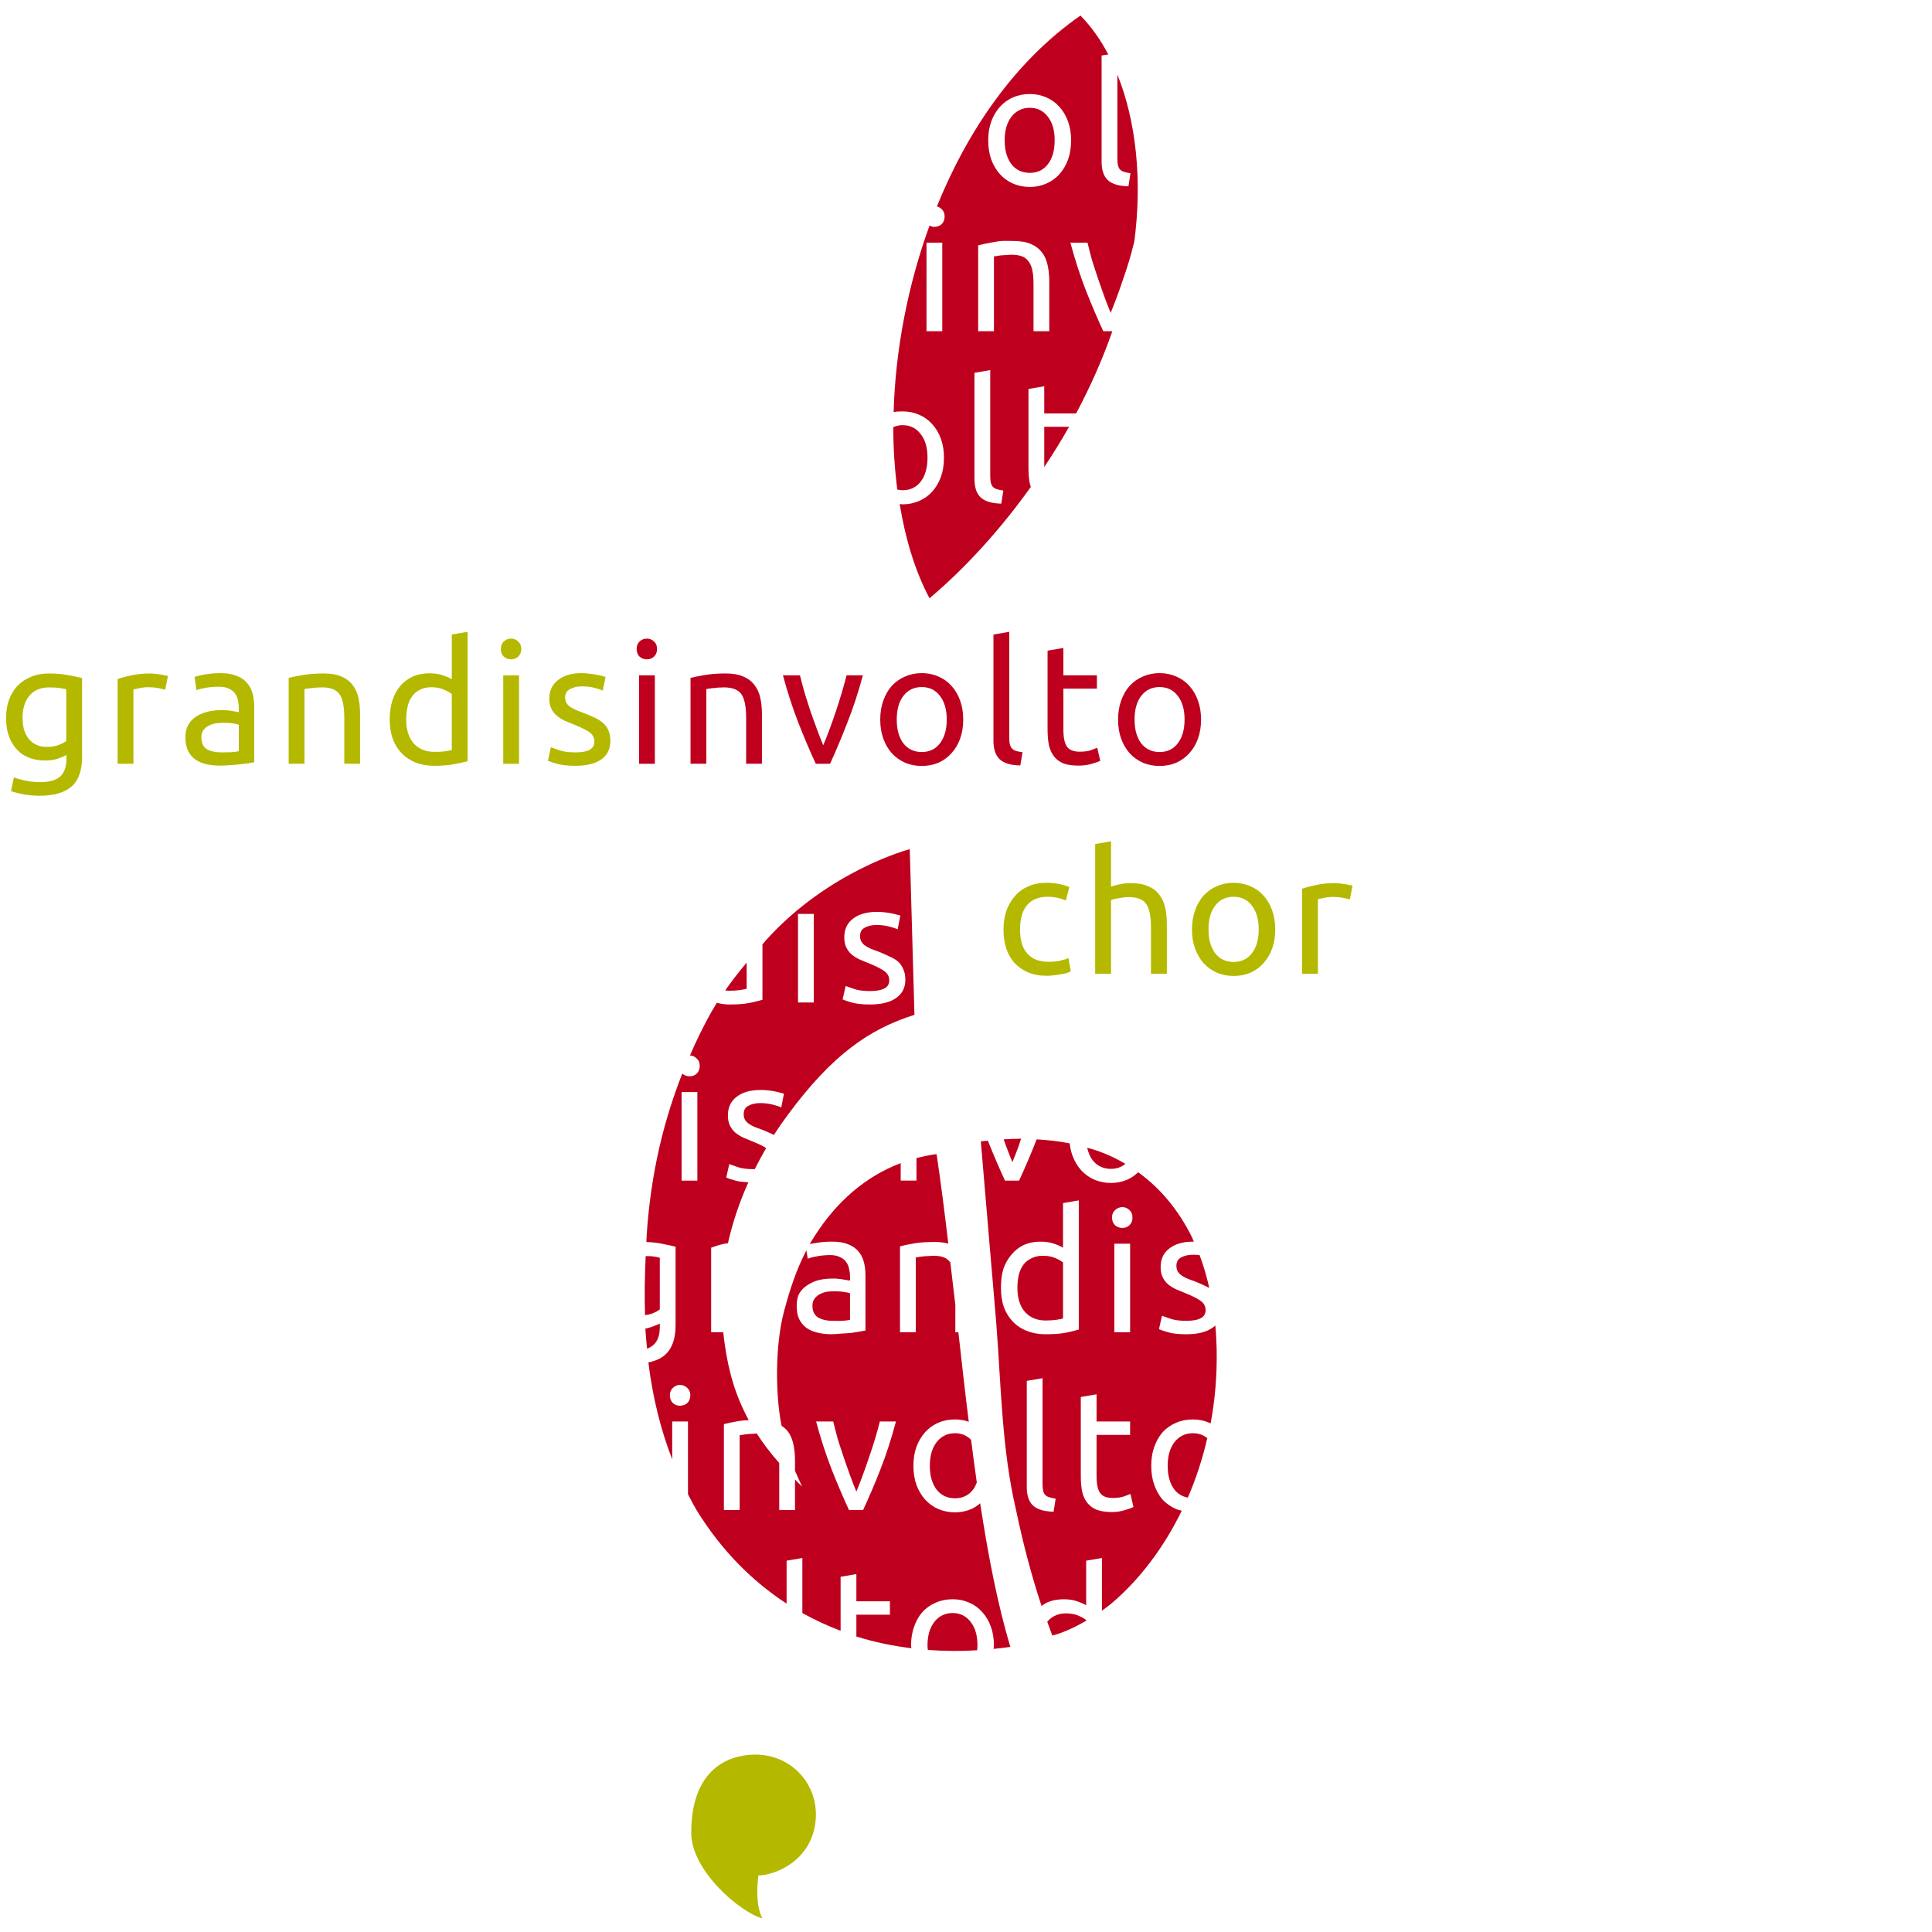 <?xml version="1.0" encoding="UTF-8" standalone="no"?>
<svg
   xmlns:dc="http://purl.org/dc/elements/1.1/"
   xmlns:cc="http://creativecommons.org/ns#"
   xmlns:rdf="http://www.w3.org/1999/02/22-rdf-syntax-ns#"
   xmlns:svg="http://www.w3.org/2000/svg"
   xmlns="http://www.w3.org/2000/svg"
   id="svg3820"
   height="300"
   width="300"
   version="1.1">
  <defs
     id="defs3822" />
  <g
     id="layer1"
     transform="translate(-513.628,-214.783)">
    <path
       style="fill:#be001e;fill-opacity:1;stroke:none"
       id="path3046"
       d="m 681.406,217.196 c -10.074,6.994 -17.47,17.723 -22.295,29.64 0.274,0.072 0.529,0.217 0.729,0.417 0.316,0.282 0.469,0.653 0.469,1.146 0,0.493 -0.153,0.899 -0.469,1.198 -0.3,0.282 -0.706,0.417 -1.146,0.417 -0.288,0 -0.506,-0.089 -0.729,-0.208 -3.433,9.453 -5.311,19.5 -5.574,28.963 0.45,-0.093 0.922,-0.104 1.407,-0.104 0.933,2e-5 1.76,0.169 2.552,0.521 0.792,0.335 1.468,0.825 2.032,1.459 0.581,0.634 1.037,1.394 1.354,2.292 0.317,0.88 0.469,1.843 0.469,2.917 0,1.091 -0.152,2.089 -0.469,2.969 -0.317,0.88 -0.773,1.658 -1.354,2.292 -0.563,0.634 -1.24,1.106 -2.032,1.459 -0.792,0.334 -1.62,0.521 -2.552,0.521 -0.162,0 -0.311,-0.041 -0.469,-0.052 0.903,5.497 2.423,10.494 4.636,14.638 5.464,-4.607 10.923,-10.558 15.731,-17.294 -0.058,-0.17 -0.113,-0.332 -0.157,-0.521 -0.142,-0.704 -0.208,-1.533 -0.208,-2.448 l 0,-12.241 2.448,-0.417 0,4.219 4.949,0 c 2.207,-4.131 4.1,-8.403 5.626,-12.762 l -1.407,0 c -0.863,-1.866 -1.776,-3.996 -2.709,-6.355 -0.915,-2.359 -1.71,-4.827 -2.396,-7.397 l 2.657,0 c 0.212,0.863 0.448,1.827 0.729,2.813 0.299,0.968 0.621,1.897 0.938,2.865 0.334,0.951 0.656,1.915 0.99,2.813 0.335,0.898 0.638,1.692 0.938,2.396 0.299,-0.704 0.603,-1.498 0.937,-2.396 0.335,-0.898 0.673,-1.862 0.99,-2.813 0.335,-0.968 0.656,-1.897 0.938,-2.865 0.287,-0.947 0.522,-1.872 0.729,-2.709 0,-0.037 0.047,-0.068 0.052,-0.104 1.3,-9.693 0.298,-18.892 -2.604,-26.098 l 0,13.075 c -3.3e-4,0.405 0.033,0.778 0.103,1.042 0.072,0.264 0.155,0.467 0.313,0.625 0.16,0.158 0.361,0.277 0.625,0.365 0.264,0.07 0.602,0.156 0.99,0.208 l -0.313,2.032 c -1.514,-0.035 -2.596,-0.374 -3.23,-0.99 -0.634,-0.616 -0.938,-1.562 -0.938,-2.865 l 0,-16.461 1.042,-0.156 c -1.219,-2.314 -2.663,-4.348 -4.324,-6.043 z m -7.866,12.189 c 0.933,2e-5 1.76,0.169 2.553,0.521 0.792,0.335 1.468,0.825 2.031,1.459 0.581,0.634 1.037,1.394 1.354,2.292 0.317,0.88 0.469,1.843 0.469,2.917 0,1.091 -0.152,2.089 -0.469,2.969 -0.317,0.88 -0.773,1.658 -1.354,2.292 -0.563,0.634 -1.24,1.106 -2.031,1.459 -0.793,0.334 -1.62,0.521 -2.553,0.521 -0.933,0 -1.813,-0.186 -2.605,-0.521 -0.792,-0.352 -1.451,-0.825 -2.032,-1.459 -0.563,-0.634 -1.038,-1.412 -1.354,-2.292 -0.317,-0.88 -0.469,-1.878 -0.469,-2.969 0,-1.074 0.152,-2.037 0.469,-2.917 0.317,-0.898 0.791,-1.658 1.354,-2.292 0.581,-0.634 1.24,-1.124 2.032,-1.459 0.792,-0.352 1.672,-0.521 2.605,-0.521 z m 0,2.136 c -1.197,0 -2.161,0.491 -2.865,1.406 -0.687,0.898 -1.042,2.097 -1.042,3.646 0,1.549 0.355,2.783 1.042,3.698 0.704,0.898 1.668,1.354 2.865,1.354 1.197,1e-5 2.126,-0.457 2.813,-1.354 0.704,-0.915 1.042,-2.149 1.042,-3.698 0,-1.549 -0.338,-2.749 -1.042,-3.646 -0.687,-0.915 -1.616,-1.406 -2.813,-1.406 z m -4.324,20.68 c 0.526,-0.032 1.112,1e-5 1.719,0 1.092,1e-5 2.039,0.152 2.761,0.469 0.722,0.299 1.297,0.739 1.719,1.302 0.44,0.546 0.708,1.205 0.886,1.979 0.175,0.775 0.26,1.619 0.26,2.552 l 0,7.71 -2.448,0 0,-7.189 c 0,-0.845 -0.033,-1.537 -0.157,-2.136 -0.103,-0.599 -0.309,-1.089 -0.573,-1.459 -0.264,-0.37 -0.602,-0.675 -1.042,-0.833 -0.44,-0.176 -1.016,-0.26 -1.667,-0.26 -0.264,2e-5 -0.5,0.035 -0.781,0.052 -0.282,0.018 -0.569,0.017 -0.833,0.052 -0.246,0.018 -0.466,0.069 -0.677,0.104 -0.194,0.035 -0.329,0.035 -0.417,0.052 l 0,11.616 -2.448,0 0,-13.335 c 0.563,-0.141 1.307,-0.31 2.24,-0.469 0.466,-0.079 0.932,-0.176 1.459,-0.208 z m -11.721,0.26 2.448,0 0,13.752 -2.448,0 0,-13.752 z m 9.897,19.795 0,16.461 c 0,0.405 0.033,0.778 0.103,1.042 0.072,0.264 0.153,0.467 0.313,0.625 0.16,0.158 0.361,0.277 0.625,0.365 0.264,0.07 0.602,0.156 0.99,0.208 l -0.313,2.032 c -1.514,-0.035 -2.596,-0.374 -3.229,-0.99 -0.634,-0.616 -0.938,-1.562 -0.938,-2.865 l 0,-16.461 2.448,-0.417 z m -13.596,8.543 c -0.539,0 -1.017,0.12 -1.459,0.313 1.6e-4,3.329 0.226,6.591 0.625,9.689 0.27,0.057 0.534,0.104 0.833,0.104 1.197,10e-6 2.126,-0.457 2.813,-1.354 0.704,-0.915 1.042,-2.149 1.042,-3.698 3.3e-4,-1.549 -0.338,-2.749 -1.042,-3.646 -0.687,-0.915 -1.616,-1.406 -2.813,-1.406 z m 21.982,0.26 0,6.251 c 1.337,-2.021 2.652,-4.121 3.855,-6.251 l -3.855,0 z m -20.889,65.583 c 0,0 -12.558,3.276 -22.347,14.169 -0.207,0.23 -0.323,0.403 -0.521,0.625 l 0,8.595 c -0.563,0.158 -1.308,0.362 -2.188,0.521 -0.881,0.158 -1.877,0.208 -3.021,0.208 -0.671,0 -1.286,-0.12 -1.875,-0.26 -1.189,1.919 -2.234,3.942 -3.386,6.407 -0.266,0.57 -0.522,1.181 -0.781,1.771 0.416,0.012 0.755,0.182 1.042,0.469 0.317,0.282 0.469,0.653 0.469,1.146 0,0.493 -0.153,0.899 -0.469,1.198 -0.299,0.282 -0.654,0.417 -1.094,0.417 -0.44,0 -0.829,-0.135 -1.146,-0.417 -2.736,6.925 -4.862,15.133 -5.522,24.952 -0.028,0.415 -0.027,0.791 -0.052,1.198 0.872,0.026 1.662,0.119 2.344,0.26 0.863,0.158 1.607,0.328 2.188,0.469 l 0,12.241 c 0,2.112 -0.576,3.633 -1.667,4.584 -0.651,0.567 -1.506,0.923 -2.553,1.146 0.673,5.504 1.922,10.474 3.699,15.054 l 0,-5.886 2.448,0 0,11.304 c 0.435,0.841 0.877,1.683 1.354,2.5 3.804,6.157 8.551,10.954 13.96,14.481 l 0,-6.668 2.448,-0.417 0,8.543 c 1.906,1.072 3.9,1.984 5.938,2.761 l 0,-8.387 2.448,-0.417 0,4.219 5.209,0 0,2.084 -5.209,0 0,3.386 c 2.755,0.872 5.618,1.456 8.543,1.823 0,-0.143 -0.052,-0.271 -0.052,-0.417 0,-1.074 0.153,-2.037 0.469,-2.917 0.317,-0.898 0.739,-1.658 1.302,-2.292 0.581,-0.634 1.292,-1.124 2.084,-1.459 0.792,-0.352 1.672,-0.521 2.605,-0.521 0.933,10e-6 1.76,0.169 2.552,0.521 0.792,0.334 1.468,0.825 2.032,1.459 0.581,0.634 1.038,1.394 1.354,2.292 0.317,0.88 0.469,1.843 0.469,2.917 -1.6e-4,0.182 -0.043,0.344 -0.052,0.521 0.867,-0.093 1.732,-0.181 2.605,-0.313 -2.008,-6.681 -3.458,-14.268 -4.688,-22.295 -0.416,0.339 -0.842,0.658 -1.354,0.886 -0.792,0.334 -1.62,0.521 -2.552,0.521 -0.933,0 -1.812,-0.186 -2.605,-0.521 -0.792,-0.352 -1.451,-0.825 -2.031,-1.459 -0.563,-0.634 -1.038,-1.412 -1.354,-2.292 -0.317,-0.88 -0.469,-1.878 -0.469,-2.969 -3.4e-4,-1.074 0.152,-2.037 0.469,-2.917 0.317,-0.898 0.791,-1.658 1.354,-2.292 0.581,-0.634 1.239,-1.124 2.031,-1.459 0.792,-0.352 1.671,-0.521 2.605,-0.521 0.769,3e-5 1.47,0.127 2.136,0.365 -0.58,-4.652 -1.097,-9.289 -1.615,-13.908 l -0.469,0 0,-4.219 c -0.25,-2.237 -0.529,-4.426 -0.781,-6.616 -0.257,-0.344 -0.572,-0.631 -0.99,-0.781 -0.44,-0.176 -1.015,-0.26 -1.667,-0.26 -0.264,0 -0.5,0.035 -0.781,0.052 -0.282,0.019 -0.57,0.017 -0.833,0.052 -0.247,0.019 -0.466,0.069 -0.677,0.104 -0.194,0.035 -0.329,0.035 -0.417,0.052 l 0,11.616 -2.448,0 0,-13.335 c 0.563,-0.141 1.307,-0.31 2.24,-0.469 0.933,-0.158 2.015,-0.208 3.23,-0.208 0.782,3e-5 1.442,0.099 2.032,0.26 -0.57,-4.819 -1.164,-9.511 -1.823,-13.908 -1.075,0.143 -2.119,0.361 -3.125,0.625 l 0,3.49 -2.448,0 0,-2.709 c -5.57,2.106 -9.966,6.087 -13.179,11.043 -0.329,0.508 -0.648,1.004 -0.938,1.511 0.272,-0.058 0.62,-0.095 0.99,-0.156 0.739,-0.141 1.534,-0.208 2.396,-0.208 0.986,0 1.779,0.101 2.448,0.365 0.686,0.246 1.262,0.619 1.667,1.094 0.423,0.458 0.708,1.016 0.886,1.667 0.175,0.634 0.26,1.361 0.26,2.136 l 0,8.543 c -0.21,0.035 -0.498,0.086 -0.885,0.156 -0.369,0.053 -0.827,0.156 -1.302,0.208 -0.475,0.053 -0.947,0.069 -1.511,0.104 -0.545,0.053 -1.121,0.104 -1.667,0.104 -0.774,0 -1.485,-0.102 -2.136,-0.26 -0.651,-0.158 -1.192,-0.395 -1.667,-0.729 -0.475,-0.352 -0.882,-0.843 -1.146,-1.406 -0.265,-0.563 -0.365,-1.239 -0.365,-2.032 0,-0.757 0.118,-1.382 0.417,-1.927 0.317,-0.546 0.774,-0.968 1.302,-1.302 0.528,-0.334 1.119,-0.623 1.823,-0.781 0.704,-0.158 1.465,-0.208 2.24,-0.208 0.247,0 0.465,0.017 0.729,0.052 0.264,0.019 0.552,0.051 0.781,0.104 0.247,0.035 0.448,0.069 0.625,0.104 0.175,0.035 0.294,0.035 0.365,0.052 l 0,-0.677 c 0,-0.405 -0.072,-0.811 -0.157,-1.198 -0.09,-0.405 -0.24,-0.743 -0.469,-1.042 -0.229,-0.317 -0.533,-0.553 -0.938,-0.729 -0.387,-0.194 -0.877,-0.313 -1.511,-0.313 -0.81,0 -1.52,0.085 -2.136,0.208 -0.599,0.106 -1.055,0.241 -1.354,0.365 l -0.208,-1.302 c -1.541,2.94 -2.528,5.944 -3.438,9.324 -1.518,5.64 -1.292,13.161 -0.521,17.399 0.037,0.198 0.068,0.332 0.103,0.521 0.363,0.246 0.683,0.495 0.938,0.833 0.44,0.546 0.708,1.205 0.885,1.979 0.175,0.775 0.261,1.619 0.261,2.552 l 0,1.615 c 0.346,0.808 0.711,1.614 1.094,2.448 -0.396,-0.359 -0.719,-0.731 -1.094,-1.094 l 0,4.74 -2.448,0 0,-7.189 c 0,-0.038 0,-0.067 0,-0.104 -1.355,-1.54 -2.537,-3.087 -3.49,-4.584 -0.243,0.003 -0.466,0.036 -0.729,0.052 -0.282,0.019 -0.569,0.017 -0.833,0.052 -0.246,0.019 -0.466,0.069 -0.677,0.104 -0.194,0.035 -0.329,0.035 -0.417,0.052 l 0,11.616 -2.448,0 0,-13.335 c 0.563,-0.141 1.307,-0.31 2.24,-0.469 0.509,-0.086 1.034,-0.125 1.615,-0.156 -2.033,-3.783 -3.284,-7.615 -3.959,-13.648 l -1.875,0 0,-13.127 c 0.581,-0.211 1.273,-0.449 2.136,-0.625 0.148,-0.033 0.314,-0.026 0.469,-0.052 0.727,-3.266 1.808,-6.439 3.178,-9.481 -0.804,-0.039 -1.522,-0.104 -2.032,-0.26 -0.687,-0.194 -1.16,-0.363 -1.407,-0.469 l 0.469,-2.084 c 0.282,0.106 0.738,0.258 1.354,0.469 0.616,0.211 1.427,0.313 2.448,0.313 0.06,0 0.098,10e-4 0.157,0 0.56,-1.119 1.143,-2.211 1.771,-3.282 -0.48,-0.307 -1.127,-0.625 -2.032,-0.99 -0.528,-0.211 -1.018,-0.414 -1.511,-0.625 -0.475,-0.229 -0.898,-0.482 -1.25,-0.781 -0.352,-0.299 -0.622,-0.671 -0.833,-1.094 -0.212,-0.423 -0.313,-0.947 -0.313,-1.563 0,-1.215 0.405,-2.161 1.302,-2.865 0.898,-0.722 2.149,-1.094 3.698,-1.094 0.387,0 0.759,-6.2e-4 1.146,0.052 0.387,0.035 0.759,0.086 1.094,0.156 0.335,0.053 0.639,0.138 0.886,0.208 0.264,0.07 0.431,0.104 0.573,0.156 l -0.417,2.136 c -0.264,-0.141 -0.687,-0.276 -1.25,-0.417 -0.563,-0.158 -1.24,-0.26 -2.031,-0.26 -0.687,0 -1.313,0.135 -1.823,0.417 -0.511,0.264 -0.729,0.721 -0.729,1.302 3.3e-4,0.299 0.05,0.553 0.157,0.781 0.123,0.229 0.292,0.432 0.521,0.625 0.246,0.176 0.533,0.363 0.886,0.521 0.352,0.158 0.757,0.293 1.25,0.469 0.651,0.246 1.26,0.535 1.771,0.781 0.037,0.017 0.068,0.036 0.105,0.052 0.712,-1.109 1.469,-2.188 2.24,-3.23 6.818,-9.207 12.594,-13.229 19.586,-15.419 l -0.729,-25.733 z m -5.157,9.741 c 0.387,10e-6 0.759,-6.2e-4 1.146,0.052 0.387,0.035 0.759,0.086 1.094,0.156 0.334,0.053 0.639,0.138 0.885,0.208 0.264,0.07 0.431,0.104 0.573,0.156 l -0.417,2.136 c -0.264,-0.141 -0.687,-0.276 -1.25,-0.417 -0.563,-0.158 -1.24,-0.26 -2.032,-0.26 -0.687,0 -1.313,0.135 -1.823,0.417 -0.51,0.264 -0.729,0.721 -0.729,1.302 0,0.299 0.05,0.553 0.157,0.781 0.123,0.229 0.292,0.431 0.521,0.625 0.247,0.176 0.534,0.362 0.886,0.521 0.352,0.158 0.758,0.293 1.25,0.469 0.652,0.246 1.26,0.535 1.771,0.781 0.51,0.229 0.95,0.465 1.302,0.781 0.37,0.317 0.64,0.74 0.833,1.198 0.194,0.44 0.313,0.964 0.313,1.615 0,1.267 -0.508,2.214 -1.459,2.865 -0.933,0.651 -2.269,0.99 -4.011,0.99 -1.215,0 -2.179,-0.101 -2.865,-0.313 -0.687,-0.194 -1.16,-0.363 -1.407,-0.469 l 0.469,-2.084 c 0.282,0.106 0.738,0.258 1.355,0.469 0.616,0.211 1.427,0.313 2.448,0.313 1.003,0 1.764,-0.153 2.24,-0.417 0.493,-0.264 0.729,-0.669 0.729,-1.25 -3.3e-4,-0.599 -0.254,-1.054 -0.729,-1.406 -0.475,-0.352 -1.253,-0.758 -2.344,-1.198 -0.528,-0.211 -1.018,-0.414 -1.511,-0.625 -0.476,-0.229 -0.898,-0.482 -1.25,-0.781 -0.352,-0.299 -0.622,-0.671 -0.833,-1.094 -0.213,-0.422 -0.313,-0.947 -0.313,-1.563 1.7e-4,-1.215 0.405,-2.161 1.302,-2.865 0.898,-0.722 2.149,-1.094 3.698,-1.094 z m -12.189,0.313 2.448,0 0,13.752 -2.448,0 0,-13.752 z m -7.97,7.553 c -1.269,1.518 -2.403,2.986 -3.334,4.324 0.205,0.024 0.406,0.052 0.625,0.052 0.669,0 1.227,-0.051 1.667,-0.104 0.458,-0.07 0.796,-0.138 1.042,-0.208 l 0,-4.063 z m -10.106,20.107 2.448,0 0,13.752 -2.448,0 0,-13.752 z m 52.716,7.241 c -0.907,0.007 -1.805,0.051 -2.709,0.104 0.133,0.384 0.28,0.779 0.417,1.146 0.335,0.898 0.638,1.692 0.938,2.396 0.299,-0.704 0.603,-1.498 0.938,-2.396 0.148,-0.397 0.27,-0.834 0.417,-1.25 z m 2.396,0.104 c 0,0.015 0,0.037 0,0.052 -0.915,2.359 -1.846,4.489 -2.709,6.355 l -2.188,0 c -0.843,-1.824 -1.746,-3.903 -2.657,-6.199 -0.353,0.037 -0.767,0.061 -1.094,0.104 0.581,6.75 0.893,10.477 1.407,16.617 0.36,4.305 0.67,7.627 0.99,11.616 0.765,9.819 0.852,19.569 3.073,29.015 1.134,5.4 2.38,10.118 3.959,14.898 0.269,-0.195 0.527,-0.379 0.833,-0.521 0.774,-0.352 1.619,-0.521 2.605,-0.521 0.792,2e-5 1.485,0.101 2.084,0.313 0.616,0.211 1.107,0.432 1.406,0.625 l 0,-6.928 2.448,-0.417 0,8.178 c 0.516,-0.374 1.031,-0.74 1.511,-1.146 4.175,-3.536 7.989,-8.44 10.887,-14.377 -0.301,-0.08 -0.605,-0.142 -0.886,-0.26 -0.792,-0.352 -1.503,-0.825 -2.084,-1.459 -0.563,-0.634 -0.985,-1.412 -1.302,-2.292 -0.317,-0.88 -0.469,-1.878 -0.469,-2.969 0,-1.074 0.153,-2.037 0.469,-2.917 0.317,-0.898 0.739,-1.658 1.302,-2.292 0.581,-0.634 1.292,-1.124 2.084,-1.459 0.792,-0.352 1.672,-0.521 2.605,-0.521 0.933,3e-5 1.76,0.169 2.552,0.521 0.073,0.031 0.137,0.071 0.208,0.104 0.689,-3.668 1.018,-7.522 0.938,-11.564 -0.023,-1.138 -0.088,-2.371 -0.208,-3.646 -0.143,0.139 -0.296,0.246 -0.469,0.365 -0.933,0.651 -2.268,0.99 -4.011,0.99 -1.215,0 -2.178,-0.101 -2.865,-0.313 -0.687,-0.194 -1.16,-0.363 -1.406,-0.469 l 0.469,-2.084 c 0.282,0.106 0.738,0.258 1.354,0.469 0.616,0.211 1.427,0.313 2.448,0.313 1.004,0 1.765,-0.153 2.24,-0.417 0.493,-0.264 0.729,-0.669 0.729,-1.25 0,-0.599 -0.254,-1.054 -0.729,-1.406 -0.475,-0.352 -1.253,-0.758 -2.344,-1.198 -0.528,-0.211 -1.018,-0.414 -1.511,-0.625 -0.475,-0.229 -0.898,-0.482 -1.25,-0.781 -0.352,-0.299 -0.622,-0.671 -0.833,-1.094 -0.212,-0.422 -0.313,-0.947 -0.313,-1.563 0,-1.215 0.405,-2.161 1.302,-2.865 0.898,-0.722 2.149,-1.094 3.699,-1.094 0.053,0 0.103,-10e-5 0.157,0 -0.127,-0.276 -0.229,-0.562 -0.365,-0.833 -1.942,-3.884 -4.657,-7.329 -8.283,-9.949 -0.49,0.464 -1.026,0.861 -1.667,1.146 -0.792,0.334 -1.62,0.521 -2.552,0.521 -0.933,0 -1.813,-0.186 -2.605,-0.521 -0.792,-0.352 -1.451,-0.825 -2.031,-1.459 -0.563,-0.634 -1.038,-1.412 -1.355,-2.292 -0.206,-0.573 -0.347,-1.21 -0.417,-1.875 -1.761,-0.349 -3.53,-0.53 -5.157,-0.625 z m 7.866,1.302 c 0.171,0.742 0.437,1.398 0.833,1.927 0.704,0.898 1.668,1.354 2.865,1.354 0.898,2e-5 1.633,-0.274 2.24,-0.781 -1.259,-0.733 -2.598,-1.393 -4.063,-1.927 -0.607,-0.222 -1.241,-0.391 -1.875,-0.573 z m -1.302,8.178 0,20.055 c -0.563,0.158 -1.308,0.363 -2.188,0.521 -0.88,0.158 -1.877,0.208 -3.021,0.208 -1.056,0 -2.02,-0.186 -2.865,-0.521 -0.845,-0.334 -1.537,-0.79 -2.136,-1.406 -0.598,-0.616 -1.072,-1.36 -1.407,-2.24 -0.316,-0.898 -0.469,-1.912 -0.469,-3.021 0,-1.056 0.1,-2.037 0.365,-2.917 0.281,-0.88 0.722,-1.606 1.25,-2.24 0.528,-0.634 1.17,-1.159 1.927,-1.511 0.774,-0.352 1.619,-0.521 2.605,-0.521 0.792,3e-5 1.485,0.101 2.084,0.313 0.616,0.211 1.107,0.432 1.406,0.625 l 0,-6.928 2.448,-0.417 z m 6.772,1.042 c 0.44,3e-5 0.794,0.17 1.094,0.469 0.317,0.282 0.469,0.653 0.469,1.146 0,0.493 -0.153,0.899 -0.469,1.198 -0.3,0.282 -0.654,0.417 -1.094,0.417 -0.44,0 -0.829,-0.135 -1.146,-0.417 -0.298,-0.299 -0.469,-0.705 -0.469,-1.198 0,-0.493 0.17,-0.864 0.469,-1.146 0.317,-0.299 0.706,-0.469 1.146,-0.469 z m -1.25,5.678 2.448,0 0,13.752 -2.448,0 0,-13.752 z m 12.189,1.719 c -0.687,0 -1.313,0.135 -1.823,0.417 -0.51,0.264 -0.729,0.721 -0.729,1.302 0,0.299 0.05,0.553 0.157,0.781 0.123,0.229 0.292,0.432 0.521,0.625 0.246,0.176 0.534,0.363 0.885,0.521 0.352,0.158 0.758,0.293 1.25,0.469 0.652,0.246 1.26,0.535 1.771,0.781 0.182,0.082 0.357,0.174 0.521,0.26 -0.383,-1.707 -0.876,-3.425 -1.511,-5.105 -0.325,-0.041 -0.665,-0.052 -1.042,-0.052 z m -23.337,0.156 c -0.704,0 -1.261,0.153 -1.771,0.417 -0.493,0.246 -0.933,0.584 -1.25,1.042 -0.317,0.44 -0.535,0.947 -0.677,1.563 -0.142,0.616 -0.208,1.275 -0.208,1.979 3.3e-4,1.602 0.406,2.87 1.198,3.751 0.792,0.863 1.857,1.302 3.177,1.302 0.669,0 1.227,-0.051 1.667,-0.104 0.458,-0.07 0.796,-0.138 1.042,-0.208 l 0,-8.699 c -0.299,-0.246 -0.739,-0.5 -1.302,-0.729 -0.563,-0.229 -1.207,-0.313 -1.875,-0.313 z m -61.624,0.052 c -0.153,3.2 -0.203,6.222 -0.103,9.168 0.343,-0.043 0.687,-0.11 0.99,-0.208 0.545,-0.194 0.985,-0.431 1.302,-0.677 l 0,-8.022 c -0.246,-0.07 -0.62,-0.156 -1.042,-0.208 -0.278,-0.048 -0.726,-0.037 -1.146,-0.052 z m 29.432,5.47 c -0.37,0 -0.776,-6e-4 -1.198,0.052 -0.405,0.053 -0.794,0.189 -1.146,0.365 -0.335,0.158 -0.604,0.378 -0.833,0.677 -0.229,0.282 -0.365,0.671 -0.365,1.146 0,0.88 0.322,1.471 0.886,1.823 0.563,0.334 1.324,0.521 2.292,0.521 0.581,0 1.071,0.017 1.511,0 0.458,-0.035 0.847,-0.086 1.146,-0.156 l 0,-4.115 c -0.175,-0.088 -0.48,-0.155 -0.886,-0.208 -0.387,-0.07 -0.843,-0.104 -1.406,-0.104 z m -27.244,5.001 c -0.212,0.141 -0.634,0.292 -1.25,0.521 -0.313,0.11 -0.627,0.209 -0.99,0.26 0.06,1.039 0.162,2.081 0.26,3.125 0.391,-0.143 0.733,-0.337 0.99,-0.573 0.651,-0.581 0.99,-1.493 0.99,-2.761 l 0,-0.573 z m 59.436,8.491 0,16.461 c 0,0.405 0.033,0.778 0.103,1.042 0.072,0.264 0.153,0.467 0.313,0.625 0.16,0.158 0.361,0.277 0.625,0.365 0.264,0.07 0.602,0.156 0.99,0.208 l -0.313,2.032 c -1.514,-0.035 -2.596,-0.374 -3.229,-0.99 -0.634,-0.616 -0.938,-1.562 -0.938,-2.865 l 0,-16.461 2.448,-0.417 z m -56.311,1.042 c 0.44,3e-5 0.846,0.17 1.146,0.469 0.317,0.282 0.469,0.653 0.469,1.146 0,0.493 -0.153,0.899 -0.469,1.198 -0.3,0.282 -0.706,0.417 -1.146,0.417 -0.44,0 -0.777,-0.135 -1.094,-0.417 -0.3,-0.299 -0.469,-0.705 -0.469,-1.198 0,-0.493 0.17,-0.864 0.469,-1.146 0.317,-0.299 0.654,-0.469 1.094,-0.469 z m 64.697,1.459 0,4.219 5.209,0 0,2.084 -5.209,0 0,6.355 c 1.7e-4,0.687 0.05,1.261 0.157,1.719 0.103,0.44 0.258,0.778 0.469,1.042 0.212,0.246 0.465,0.415 0.781,0.521 0.317,0.106 0.724,0.156 1.146,0.156 0.739,3e-5 1.331,-0.102 1.771,-0.26 0.458,-0.176 0.763,-0.294 0.938,-0.365 l 0.469,2.032 c -0.247,0.123 -0.686,0.293 -1.302,0.469 -0.616,0.194 -1.292,0.313 -2.084,0.313 -0.933,0 -1.728,-0.136 -2.344,-0.365 -0.598,-0.246 -1.089,-0.619 -1.459,-1.094 -0.37,-0.475 -0.623,-1.032 -0.781,-1.719 -0.142,-0.704 -0.208,-1.533 -0.208,-2.448 l 0,-12.241 2.448,-0.417 z m -43.548,4.219 2.657,0 c 0.212,0.863 0.448,1.827 0.729,2.813 0.299,0.968 0.621,1.897 0.938,2.865 0.334,0.951 0.656,1.915 0.99,2.813 0.335,0.898 0.638,1.692 0.937,2.396 0.299,-0.704 0.603,-1.498 0.938,-2.396 0.334,-0.898 0.673,-1.862 0.99,-2.813 0.335,-0.968 0.656,-1.897 0.938,-2.865 0.299,-0.986 0.57,-1.95 0.781,-2.813 l 2.5,0 c -0.687,2.57 -1.463,5.038 -2.396,7.397 -0.915,2.359 -1.846,4.489 -2.709,6.355 l -2.188,0 c -0.863,-1.866 -1.776,-3.996 -2.709,-6.355 -0.916,-2.359 -1.71,-4.827 -2.396,-7.397 z m 21.566,1.823 c -1.198,0 -2.161,0.491 -2.865,1.406 -0.687,0.898 -1.042,2.097 -1.042,3.646 0,1.549 0.355,2.783 1.042,3.698 0.704,0.898 1.668,1.354 2.865,1.354 1.197,4e-5 2.126,-0.457 2.813,-1.354 0.247,-0.321 0.415,-0.695 0.573,-1.094 -0.315,-2.186 -0.599,-4.404 -0.885,-6.616 -0.649,-0.682 -1.473,-1.042 -2.5,-1.042 z m 36.933,0 c -1.197,0 -2.161,0.491 -2.865,1.406 -0.686,0.898 -1.042,2.097 -1.042,3.646 0,1.549 0.355,2.783 1.042,3.698 0.539,0.687 1.252,1.087 2.084,1.25 1.25,-2.869 2.262,-5.953 3.021,-9.22 -0.607,-0.524 -1.342,-0.781 -2.24,-0.781 z m -37.297,27.921 c -1.197,0 -2.161,0.491 -2.865,1.406 -0.686,0.898 -1.042,2.097 -1.042,3.646 1.7e-4,0.24 0.035,0.452 0.052,0.677 2.509,0.188 5.071,0.217 7.657,0.052 0.019,-0.241 0.052,-0.471 0.052,-0.729 0,-1.549 -0.338,-2.749 -1.042,-3.646 -0.687,-0.915 -1.616,-1.406 -2.813,-1.406 z m 17.555,0.052 c -0.704,0 -1.261,0.153 -1.771,0.417 -0.429,0.214 -0.791,0.514 -1.094,0.886 0.275,0.737 0.544,1.517 0.781,2.136 1.512,-0.355 3.38,-1.204 5.261,-2.292 l 0,-0.104 c -0.299,-0.246 -0.739,-0.5 -1.302,-0.729 -0.563,-0.229 -1.206,-0.313 -1.875,-0.313 z" />
    <path
       style="fill:#b4b900;fill-opacity:1;fill-rule:evenodd;stroke:none"
       id="path3211"
       d="m 630.555,487.244 c 5.78,-0.211 10.16,4.454 9.741,10.045 -0.486,6.481 -6.467,8.717 -8.903,8.713 -0.251,2.035 -0.357,4.74 0.609,6.659 -3.351,-0.86 -10.982,-7.341 -11.034,-13.165 -0.077,-8.492 4.232,-12.056 9.588,-12.252 0,0 0,0 0,0 z" />
    <path
       style="font-style:normal;font-variant:normal;font-weight:normal;font-stretch:normal;font-size:21.945px;line-height:170%;font-family:Ubuntu;-inkscape-font-specification:Ubuntu;text-align:start;letter-spacing:0px;word-spacing:0px;writing-mode:lr-tb;text-anchor:start;fill:#b4b900;fill-opacity:1;stroke:none"
       id="path3316"
       d="m 523.942,332.006 c -0.212,0.141 -0.625,0.326 -1.241,0.555 -0.598,0.211 -1.303,0.317 -2.112,0.317 -0.827,0 -1.611,-0.132 -2.35,-0.396 -0.722,-0.264 -1.356,-0.669 -1.901,-1.215 -0.546,-0.563 -0.977,-1.259 -1.294,-2.086 -0.317,-0.827 -0.475,-1.813 -0.475,-2.957 0,-1.003 0.151,-1.919 0.449,-2.746 0.299,-0.845 0.731,-1.567 1.294,-2.165 0.581,-0.616 1.285,-1.091 2.112,-1.426 0.827,-0.352 1.76,-0.528 2.799,-0.528 1.144,3e-5 2.139,0.088 2.984,0.264 0.863,0.158 1.584,0.308 2.165,0.449 l 0,12.252 c 0,2.112 -0.546,3.644 -1.637,4.595 -1.092,0.951 -2.746,1.426 -4.964,1.426 -0.863,0 -1.681,-0.07 -2.456,-0.211 -0.757,-0.141 -1.417,-0.308 -1.98,-0.502 l 0.449,-2.139 c 0.493,0.194 1.092,0.361 1.796,0.502 0.722,0.158 1.47,0.238 2.244,0.238 1.461,0 2.509,-0.29 3.142,-0.871 0.651,-0.581 0.977,-1.505 0.977,-2.773 l 0,-0.581 m -0.027,-10.193 c -0.246,-0.07 -0.581,-0.132 -1.003,-0.185 -0.405,-0.07 -0.959,-0.106 -1.664,-0.106 -1.32,2e-5 -2.341,0.431 -3.063,1.294 -0.704,0.863 -1.056,2.007 -1.056,3.433 0,0.792 0.098,1.47 0.291,2.033 0.212,0.563 0.484,1.03 0.819,1.399 0.352,0.37 0.748,0.643 1.188,0.819 0.458,0.176 0.924,0.264 1.4,0.264 0.651,0 1.25,-0.088 1.795,-0.264 0.546,-0.194 0.977,-0.414 1.294,-0.66 l 0,-8.027" />
    <path
       style="font-style:normal;font-variant:normal;font-weight:normal;font-stretch:normal;font-size:21.945px;line-height:170%;font-family:Ubuntu;-inkscape-font-specification:Ubuntu;text-align:start;letter-spacing:0px;word-spacing:0px;writing-mode:lr-tb;text-anchor:start;fill:#b4b900;fill-opacity:1;stroke:none"
       id="path3318"
       d="m 536.96,319.357 c 0.21,3e-5 0.449,0.018 0.713,0.053 0.282,0.018 0.555,0.053 0.819,0.106 0.264,0.035 0.502,0.079 0.713,0.132 0.229,0.035 0.396,0.07 0.502,0.106 l -0.422,2.139 c -0.194,-0.07 -0.519,-0.15 -0.977,-0.238 -0.44,-0.106 -1.012,-0.158 -1.716,-0.158 -0.458,2e-5 -0.916,0.053 -1.373,0.158 -0.44,0.088 -0.731,0.15 -0.871,0.185 l 0,11.539 -2.456,0 0,-13.15 c 0.581,-0.211 1.303,-0.405 2.165,-0.581 0.863,-0.194 1.831,-0.29 2.905,-0.29" />
    <path
       style="font-style:normal;font-variant:normal;font-weight:normal;font-stretch:normal;font-size:21.945px;line-height:170%;font-family:Ubuntu;-inkscape-font-specification:Ubuntu;text-align:start;letter-spacing:0px;word-spacing:0px;writing-mode:lr-tb;text-anchor:start;fill:#b4b900;fill-opacity:1;stroke:none"
       id="path3320"
       d="m 548.04,331.61 c 0.581,0 1.091,-0.008 1.531,-0.026 0.458,-0.035 0.836,-0.088 1.136,-0.158 l 0,-4.093 c -0.176,-0.088 -0.466,-0.158 -0.872,-0.211 -0.387,-0.07 -0.863,-0.106 -1.426,-0.106 -0.37,0 -0.766,0.026 -1.188,0.079 -0.405,0.053 -0.783,0.167 -1.135,0.343 -0.335,0.158 -0.616,0.387 -0.845,0.687 -0.229,0.282 -0.343,0.66 -0.343,1.135 0,0.88 0.282,1.496 0.845,1.848 0.563,0.334 1.329,0.502 2.297,0.502 m -0.212,-12.305 c 0.986,0 1.813,0.132 2.482,0.396 0.686,0.246 1.232,0.607 1.637,1.083 0.423,0.458 0.722,1.012 0.898,1.664 0.176,0.634 0.264,1.338 0.264,2.112 l 0,8.582 c -0.21,0.035 -0.51,0.088 -0.898,0.158 -0.369,0.053 -0.792,0.106 -1.267,0.158 -0.475,0.053 -0.995,0.097 -1.558,0.132 -0.546,0.053 -1.091,0.079 -1.637,0.079 -0.775,0 -1.487,-0.079 -2.139,-0.238 -0.651,-0.158 -1.215,-0.405 -1.69,-0.739 -0.475,-0.352 -0.845,-0.81 -1.109,-1.373 -0.264,-0.563 -0.396,-1.241 -0.396,-2.033 0,-0.757 0.151,-1.408 0.449,-1.954 0.317,-0.546 0.74,-0.986 1.268,-1.32 0.528,-0.334 1.144,-0.581 1.848,-0.739 0.704,-0.158 1.443,-0.238 2.218,-0.238 0.246,3e-5 0.502,0.018 0.766,0.053 0.264,0.018 0.51,0.053 0.739,0.106 0.246,0.035 0.458,0.07 0.634,0.106 0.176,0.035 0.299,0.062 0.37,0.079 l 0,-0.687 c 0,-0.405 -0.046,-0.801 -0.132,-1.188 -0.089,-0.405 -0.246,-0.757 -0.475,-1.056 -0.229,-0.317 -0.546,-0.563 -0.95,-0.739 -0.387,-0.194 -0.898,-0.29 -1.532,-0.29 -0.81,3e-5 -1.523,0.062 -2.139,0.185 -0.599,0.106 -1.047,0.22 -1.347,0.343 l -0.291,-2.033 c 0.317,-0.141 0.845,-0.273 1.584,-0.396 0.739,-0.141 1.54,-0.211 2.403,-0.211" />
    <path
       style="font-style:normal;font-variant:normal;font-weight:normal;font-stretch:normal;font-size:21.945px;line-height:170%;font-family:Ubuntu;-inkscape-font-specification:Ubuntu;text-align:start;letter-spacing:0px;word-spacing:0px;writing-mode:lr-tb;text-anchor:start;fill:#b4b900;fill-opacity:1;stroke:none"
       id="path3322"
       d="m 558.453,320.044 c 0.563,-0.141 1.311,-0.29 2.244,-0.449 0.933,-0.158 2.007,-0.238 3.222,-0.238 1.091,3e-5 1.998,0.158 2.72,0.475 0.722,0.299 1.294,0.731 1.716,1.294 0.44,0.546 0.748,1.206 0.924,1.98 0.176,0.775 0.264,1.628 0.264,2.561 l 0,7.71 -2.456,0 0,-7.182 c 0,-0.845 -0.062,-1.567 -0.185,-2.165 -0.105,-0.599 -0.291,-1.083 -0.555,-1.452 -0.264,-0.37 -0.616,-0.634 -1.056,-0.792 -0.44,-0.176 -0.986,-0.264 -1.637,-0.264 -0.264,2e-5 -0.537,0.008 -0.819,0.026 -0.282,0.018 -0.555,0.044 -0.819,0.079 -0.246,0.018 -0.475,0.044 -0.687,0.079 -0.194,0.035 -0.334,0.062 -0.422,0.079 l 0,11.592 -2.456,0 0,-13.335" />
    <path
       style="font-style:normal;font-variant:normal;font-weight:normal;font-stretch:normal;font-size:21.945px;line-height:170%;font-family:Ubuntu;-inkscape-font-specification:Ubuntu;text-align:start;letter-spacing:0px;word-spacing:0px;writing-mode:lr-tb;text-anchor:start;fill:#b4b900;fill-opacity:1;stroke:none"
       id="path3324"
       d="m 583.779,322.553 c -0.299,-0.246 -0.731,-0.484 -1.294,-0.713 -0.563,-0.229 -1.18,-0.343 -1.848,-0.343 -0.704,0 -1.311,0.132 -1.822,0.396 -0.493,0.246 -0.898,0.599 -1.215,1.056 -0.317,0.44 -0.546,0.968 -0.686,1.584 -0.142,0.616 -0.212,1.276 -0.212,1.98 0,1.602 0.396,2.843 1.188,3.723 0.792,0.863 1.848,1.294 3.169,1.294 0.669,0 1.224,-0.026 1.664,-0.079 0.458,-0.07 0.81,-0.141 1.056,-0.211 l 0,-8.687 m 0,-9.242 2.456,-0.422 0,20.095 c -0.563,0.158 -1.285,0.317 -2.165,0.475 -0.88,0.158 -1.892,0.238 -3.037,0.238 -1.056,0 -2.007,-0.167 -2.852,-0.502 -0.845,-0.334 -1.567,-0.81 -2.165,-1.426 -0.598,-0.616 -1.065,-1.364 -1.399,-2.244 -0.317,-0.898 -0.475,-1.901 -0.475,-3.01 0,-1.056 0.132,-2.024 0.396,-2.905 0.281,-0.88 0.686,-1.637 1.214,-2.271 0.528,-0.634 1.171,-1.127 1.928,-1.479 0.775,-0.352 1.655,-0.528 2.641,-0.528 0.792,1e-5 1.487,0.106 2.086,0.317 0.616,0.211 1.074,0.414 1.373,0.607 l 0,-6.945" />
    <path
       style="font-style:normal;font-variant:normal;font-weight:normal;font-stretch:normal;font-size:21.945px;line-height:170%;font-family:Ubuntu;-inkscape-font-specification:Ubuntu;text-align:start;letter-spacing:0px;word-spacing:0px;writing-mode:lr-tb;text-anchor:start;fill:#b4b900;fill-opacity:1;stroke:none"
       id="path3326"
       d="m 594.228,333.379 -2.456,0 0,-13.731 2.456,0 0,13.731 m -1.241,-16.213 c -0.44,0 -0.819,-0.141 -1.136,-0.422 -0.299,-0.299 -0.449,-0.695 -0.449,-1.188 0,-0.493 0.151,-0.88 0.449,-1.162 0.317,-0.299 0.695,-0.449 1.136,-0.449 0.44,1e-5 0.81,0.15 1.109,0.449 0.317,0.282 0.475,0.669 0.475,1.162 0,0.493 -0.16,0.889 -0.475,1.188 -0.299,0.282 -0.669,0.422 -1.109,0.422" />
    <path
       style="font-style:normal;font-variant:normal;font-weight:normal;font-stretch:normal;font-size:21.945px;line-height:170%;font-family:Ubuntu;-inkscape-font-specification:Ubuntu;text-align:start;letter-spacing:0px;word-spacing:0px;writing-mode:lr-tb;text-anchor:start;fill:#b4b900;fill-opacity:1;stroke:none"
       id="path3328"
       d="m 602.963,331.61 c 1.003,0 1.743,-0.132 2.218,-0.396 0.493,-0.264 0.739,-0.687 0.739,-1.267 0,-0.599 -0.238,-1.074 -0.713,-1.426 -0.475,-0.352 -1.259,-0.748 -2.35,-1.188 -0.528,-0.211 -1.039,-0.422 -1.532,-0.634 -0.475,-0.229 -0.889,-0.493 -1.241,-0.792 -0.352,-0.299 -0.634,-0.66 -0.845,-1.083 -0.212,-0.422 -0.317,-0.942 -0.317,-1.558 0,-1.215 0.449,-2.174 1.347,-2.878 0.898,-0.722 2.121,-1.083 3.67,-1.083 0.387,3e-5 0.775,0.026 1.162,0.079 0.387,0.035 0.748,0.088 1.083,0.158 0.335,0.053 0.625,0.114 0.872,0.185 0.264,0.07 0.466,0.132 0.607,0.185 l -0.449,2.112 c -0.264,-0.141 -0.678,-0.282 -1.241,-0.422 -0.563,-0.158 -1.241,-0.238 -2.033,-0.238 -0.687,0 -1.285,0.141 -1.796,0.422 -0.51,0.264 -0.766,0.687 -0.766,1.267 0,0.299 0.052,0.563 0.158,0.792 0.123,0.229 0.299,0.44 0.528,0.634 0.246,0.176 0.546,0.343 0.898,0.502 0.352,0.158 0.775,0.326 1.267,0.502 0.652,0.246 1.232,0.493 1.743,0.739 0.51,0.229 0.942,0.502 1.294,0.819 0.37,0.317 0.651,0.704 0.845,1.162 0.194,0.44 0.29,0.986 0.29,1.637 0,1.267 -0.475,2.227 -1.426,2.878 -0.933,0.651 -2.271,0.977 -4.013,0.977 -1.215,0 -2.165,-0.106 -2.852,-0.317 -0.686,-0.194 -1.153,-0.343 -1.399,-0.449 l 0.449,-2.112 c 0.282,0.106 0.73,0.264 1.347,0.475 0.616,0.211 1.435,0.317 2.456,0.317" />
    <path
       style="font-style:normal;font-variant:normal;font-weight:normal;font-stretch:normal;font-size:21.945px;line-height:170%;font-family:Ubuntu;-inkscape-font-specification:Ubuntu;text-align:start;letter-spacing:0px;word-spacing:0px;writing-mode:lr-tb;text-anchor:start;fill:#be001e;fill-opacity:1;stroke:none"
       id="path3331"
       d="m 615.313,333.379 -2.456,0 0,-13.731 2.456,0 0,13.731 m -1.241,-16.213 c -0.44,0 -0.819,-0.141 -1.136,-0.422 -0.299,-0.299 -0.449,-0.695 -0.449,-1.188 0,-0.493 0.151,-0.88 0.449,-1.162 0.317,-0.299 0.695,-0.449 1.136,-0.449 0.44,1e-5 0.81,0.15 1.109,0.449 0.317,0.282 0.475,0.669 0.475,1.162 0,0.493 -0.16,0.889 -0.475,1.188 -0.299,0.282 -0.669,0.422 -1.109,0.422" />
    <path
       style="font-style:normal;font-variant:normal;font-weight:normal;font-stretch:normal;font-size:21.945px;line-height:170%;font-family:Ubuntu;-inkscape-font-specification:Ubuntu;text-align:start;letter-spacing:0px;word-spacing:0px;writing-mode:lr-tb;text-anchor:start;fill:#be001e;fill-opacity:1;stroke:none"
       id="path3333"
       d="m 620.852,320.044 c 0.563,-0.141 1.311,-0.29 2.244,-0.449 0.933,-0.158 2.007,-0.238 3.222,-0.238 1.091,3e-5 1.998,0.158 2.72,0.475 0.722,0.299 1.294,0.731 1.717,1.294 0.44,0.546 0.748,1.206 0.924,1.98 0.176,0.775 0.264,1.628 0.264,2.561 l 0,7.71 -2.456,0 0,-7.182 c 0,-0.845 -0.062,-1.567 -0.185,-2.165 -0.105,-0.599 -0.291,-1.083 -0.555,-1.452 -0.264,-0.37 -0.616,-0.634 -1.056,-0.792 -0.44,-0.176 -0.986,-0.264 -1.637,-0.264 -0.264,2e-5 -0.537,0.008 -0.819,0.026 -0.282,0.018 -0.555,0.044 -0.819,0.079 -0.246,0.018 -0.475,0.044 -0.686,0.079 -0.194,0.035 -0.335,0.062 -0.423,0.079 l 0,11.592 -2.456,0 0,-13.335" />
    <path
       style="font-style:normal;font-variant:normal;font-weight:normal;font-stretch:normal;font-size:21.945px;line-height:170%;font-family:Ubuntu;-inkscape-font-specification:Ubuntu;text-align:start;letter-spacing:0px;word-spacing:0px;writing-mode:lr-tb;text-anchor:start;fill:#be001e;fill-opacity:1;stroke:none"
       id="path3335"
       d="m 647.614,319.648 c -0.687,2.57 -1.496,5.035 -2.429,7.394 -0.915,2.359 -1.804,4.471 -2.667,6.337 l -2.218,0 c -0.863,-1.866 -1.761,-3.978 -2.693,-6.337 -0.915,-2.359 -1.717,-4.823 -2.403,-7.394 l 2.641,0 c 0.212,0.863 0.458,1.787 0.739,2.773 0.299,0.968 0.607,1.936 0.924,2.905 0.335,0.951 0.669,1.875 1.003,2.773 0.335,0.898 0.652,1.699 0.951,2.403 0.299,-0.704 0.616,-1.505 0.951,-2.403 0.334,-0.898 0.66,-1.822 0.977,-2.773 0.335,-0.968 0.642,-1.936 0.924,-2.905 0.299,-0.986 0.555,-1.91 0.766,-2.773 l 2.535,0" />
    <path
       style="font-style:normal;font-variant:normal;font-weight:normal;font-stretch:normal;font-size:21.945px;line-height:170%;font-family:Ubuntu;-inkscape-font-specification:Ubuntu;text-align:start;letter-spacing:0px;word-spacing:0px;writing-mode:lr-tb;text-anchor:start;fill:#be001e;fill-opacity:1;stroke:none"
       id="path3337"
       d="m 663.197,326.513 c 0,1.091 -0.158,2.077 -0.475,2.957 -0.317,0.88 -0.766,1.637 -1.347,2.271 -0.563,0.634 -1.241,1.127 -2.033,1.479 -0.792,0.334 -1.655,0.502 -2.588,0.502 -0.933,0 -1.796,-0.167 -2.588,-0.502 -0.792,-0.352 -1.479,-0.845 -2.06,-1.479 -0.563,-0.634 -1.003,-1.391 -1.32,-2.271 -0.317,-0.88 -0.475,-1.866 -0.475,-2.957 0,-1.074 0.158,-2.051 0.475,-2.931 0.317,-0.898 0.757,-1.664 1.32,-2.297 0.581,-0.634 1.268,-1.118 2.06,-1.452 0.792,-0.352 1.655,-0.528 2.588,-0.528 0.933,3e-5 1.796,0.176 2.588,0.528 0.792,0.335 1.47,0.819 2.033,1.452 0.581,0.634 1.03,1.4 1.347,2.297 0.317,0.88 0.475,1.857 0.475,2.931 m -2.561,0 c 0,-1.549 -0.352,-2.773 -1.056,-3.67 -0.687,-0.915 -1.628,-1.373 -2.825,-1.373 -1.197,0 -2.148,0.458 -2.852,1.373 -0.687,0.898 -1.03,2.121 -1.03,3.67 0,1.549 0.343,2.781 1.03,3.697 0.704,0.898 1.655,1.347 2.852,1.347 1.197,3e-5 2.139,-0.449 2.825,-1.347 0.704,-0.915 1.056,-2.148 1.056,-3.697" />
    <path
       style="font-style:normal;font-variant:normal;font-weight:normal;font-stretch:normal;font-size:21.945px;line-height:170%;font-family:Ubuntu;-inkscape-font-specification:Ubuntu;text-align:start;letter-spacing:0px;word-spacing:0px;writing-mode:lr-tb;text-anchor:start;fill:#be001e;fill-opacity:1;stroke:none"
       id="path3339"
       d="m 672.062,333.643 c -1.514,-0.035 -2.588,-0.361 -3.221,-0.977 -0.634,-0.616 -0.951,-1.576 -0.951,-2.878 l 0,-16.477 2.456,-0.422 0,16.504 c 0,0.405 0.034,0.739 0.105,1.003 0.071,0.264 0.185,0.475 0.343,0.634 0.16,0.158 0.37,0.282 0.634,0.37 0.264,0.07 0.59,0.132 0.977,0.185 l -0.343,2.06" />
    <path
       style="font-style:normal;font-variant:normal;font-weight:normal;font-stretch:normal;font-size:21.945px;line-height:170%;font-family:Ubuntu;-inkscape-font-specification:Ubuntu;text-align:start;letter-spacing:0px;word-spacing:0px;writing-mode:lr-tb;text-anchor:start;fill:#be001e;fill-opacity:1;stroke:none"
       id="path3341"
       d="m 678.751,319.648 5.202,0 0,2.06 -5.202,0 0,6.337 c 0,0.687 0.052,1.259 0.158,1.716 0.105,0.44 0.264,0.792 0.475,1.056 0.212,0.246 0.475,0.422 0.792,0.528 0.317,0.106 0.686,0.158 1.109,0.158 0.74,3e-5 1.329,-0.079 1.769,-0.238 0.458,-0.176 0.775,-0.299 0.951,-0.37 l 0.475,2.033 c -0.246,0.123 -0.678,0.273 -1.294,0.449 -0.616,0.194 -1.32,0.29 -2.112,0.29 -0.933,0 -1.708,-0.114 -2.324,-0.343 -0.599,-0.246 -1.083,-0.607 -1.452,-1.083 -0.37,-0.475 -0.634,-1.056 -0.792,-1.743 -0.142,-0.704 -0.212,-1.514 -0.212,-2.429 l 0,-12.252 2.456,-0.422 0,4.251" />
    <path
       style="font-style:normal;font-variant:normal;font-weight:normal;font-stretch:normal;font-size:21.945px;line-height:170%;font-family:Ubuntu;-inkscape-font-specification:Ubuntu;text-align:start;letter-spacing:0px;word-spacing:0px;writing-mode:lr-tb;text-anchor:start;fill:#be001e;fill-opacity:1;stroke:none"
       id="path3343"
       d="m 700.128,326.513 c 0,1.091 -0.158,2.077 -0.475,2.957 -0.317,0.88 -0.766,1.637 -1.347,2.271 -0.563,0.634 -1.241,1.127 -2.033,1.479 -0.792,0.334 -1.655,0.502 -2.588,0.502 -0.933,0 -1.796,-0.167 -2.588,-0.502 -0.792,-0.352 -1.479,-0.845 -2.06,-1.479 -0.563,-0.634 -1.003,-1.391 -1.32,-2.271 -0.317,-0.88 -0.475,-1.866 -0.475,-2.957 0,-1.074 0.16,-2.051 0.475,-2.931 0.317,-0.898 0.757,-1.664 1.32,-2.297 0.581,-0.634 1.267,-1.118 2.06,-1.452 0.792,-0.352 1.655,-0.528 2.588,-0.528 0.933,3e-5 1.796,0.176 2.588,0.528 0.792,0.335 1.47,0.819 2.033,1.452 0.581,0.634 1.03,1.4 1.347,2.297 0.317,0.88 0.475,1.857 0.475,2.931 m -2.561,0 c 0,-1.549 -0.352,-2.773 -1.056,-3.67 -0.687,-0.915 -1.628,-1.373 -2.826,-1.373 -1.197,0 -2.148,0.458 -2.852,1.373 -0.686,0.898 -1.03,2.121 -1.03,3.67 0,1.549 0.343,2.781 1.03,3.697 0.704,0.898 1.655,1.347 2.852,1.347 1.197,3e-5 2.139,-0.449 2.826,-1.347 0.704,-0.915 1.056,-2.148 1.056,-3.697" />
  </g>
  <g
     style="fill:#b4b900;fill-opacity:1"
     transform="matrix(2.084,0,0,2.084,-1099.595,-44.495)"
     id="g5838">
    <path
       id="path5840"
       style="font-style:normal;font-variant:normal;font-weight:normal;font-stretch:normal;font-size:12.715px;line-height:125%;font-family:Ubuntu;-inkscape-font-specification:Ubuntu;text-align:start;letter-spacing:0px;word-spacing:0px;writing-mode:lr-tb;text-anchor:start;fill:#b4b900;fill-opacity:1;stroke:none"
       d="m 605.648,94.057 c -0.534,0 -1.005,-0.085 -1.411,-0.254 -0.398,-0.17 -0.738,-0.407 -1.017,-0.712 -0.271,-0.305 -0.475,-0.665 -0.61,-1.081 -0.136,-0.424 -0.203,-0.89 -0.203,-1.399 0,-0.509 0.072,-0.975 0.216,-1.399 0.153,-0.424 0.365,-0.788 0.636,-1.094 0.271,-0.314 0.602,-0.555 0.992,-0.725 0.398,-0.178 0.839,-0.267 1.322,-0.267 0.297,6e-6 0.593,0.025 0.89,0.076 0.297,0.051 0.581,0.131 0.852,0.242 l -0.267,1.005 c -0.178,-0.085 -0.386,-0.153 -0.623,-0.203 -0.229,-0.051 -0.475,-0.076 -0.737,-0.076 -0.661,6e-6 -1.17,0.208 -1.526,0.623 -0.348,0.415 -0.521,1.021 -0.521,1.818 0,0.356 0.038,0.682 0.114,0.979 0.085,0.297 0.212,0.551 0.381,0.763 0.178,0.212 0.403,0.377 0.674,0.496 0.271,0.11 0.602,0.165 0.992,0.165 0.314,1e-6 0.598,-0.03 0.852,-0.089 0.254,-0.059 0.454,-0.123 0.598,-0.191 l 0.165,0.992 c -0.068,0.042 -0.165,0.085 -0.292,0.127 -0.127,0.034 -0.271,0.064 -0.432,0.089 -0.161,0.034 -0.335,0.059 -0.521,0.076 -0.178,0.025 -0.352,0.038 -0.521,0.038" />
    <path
       id="path5842"
       style="font-style:normal;font-variant:normal;font-weight:normal;font-stretch:normal;font-size:12.715px;line-height:125%;font-family:Ubuntu;-inkscape-font-specification:Ubuntu;text-align:start;letter-spacing:0px;word-spacing:0px;writing-mode:lr-tb;text-anchor:start;fill:#b4b900;fill-opacity:1;stroke:none"
       d="m 609.238,93.904 0,-9.664 1.183,-0.203 0,3.382 c 0.22,-0.085 0.454,-0.148 0.699,-0.191 0.254,-0.051 0.504,-0.076 0.75,-0.076 0.526,7e-6 0.962,0.076 1.31,0.229 0.348,0.144 0.623,0.352 0.827,0.623 0.212,0.263 0.36,0.581 0.445,0.954 0.085,0.373 0.127,0.784 0.127,1.233 l 0,3.713 -1.183,0 0,-3.459 c -10e-6,-0.407 -0.03,-0.754 -0.089,-1.043 -0.051,-0.288 -0.14,-0.521 -0.267,-0.699 -0.127,-0.178 -0.297,-0.305 -0.509,-0.381 -0.212,-0.085 -0.475,-0.127 -0.788,-0.127 -0.127,5e-6 -0.259,0.009 -0.394,0.025 -0.136,0.017 -0.267,0.038 -0.394,0.064 -0.119,0.017 -0.229,0.038 -0.331,0.064 -0.093,0.025 -0.161,0.047 -0.203,0.064 l 0,5.493 -1.183,0" />
    <path
       id="path5844"
       style="font-style:normal;font-variant:normal;font-weight:normal;font-stretch:normal;font-size:12.715px;line-height:125%;font-family:Ubuntu;-inkscape-font-specification:Ubuntu;text-align:start;letter-spacing:0px;word-spacing:0px;writing-mode:lr-tb;text-anchor:start;fill:#b4b900;fill-opacity:1;stroke:none"
       d="m 622.657,90.598 c -10e-6,0.526 -0.076,1 -0.229,1.424 -0.153,0.424 -0.369,0.788 -0.648,1.094 -0.271,0.305 -0.598,0.543 -0.979,0.712 -0.381,0.161 -0.797,0.242 -1.246,0.242 -0.449,0 -0.865,-0.081 -1.246,-0.242 -0.381,-0.17 -0.712,-0.407 -0.992,-0.712 -0.271,-0.305 -0.483,-0.67 -0.636,-1.094 -0.153,-0.424 -0.229,-0.899 -0.229,-1.424 0,-0.517 0.076,-0.988 0.229,-1.411 0.153,-0.432 0.365,-0.801 0.636,-1.106 0.28,-0.305 0.61,-0.538 0.992,-0.699 0.381,-0.17 0.797,-0.254 1.246,-0.254 0.449,6e-6 0.865,0.085 1.246,0.254 0.381,0.161 0.708,0.394 0.979,0.699 0.28,0.305 0.496,0.674 0.648,1.106 0.153,0.424 0.229,0.894 0.229,1.411 m -1.233,0 c -10e-6,-0.746 -0.17,-1.335 -0.509,-1.767 -0.331,-0.441 -0.784,-0.661 -1.361,-0.661 -0.576,6e-6 -1.034,0.22 -1.373,0.661 -0.331,0.432 -0.496,1.021 -0.496,1.767 0,0.746 0.165,1.339 0.496,1.78 0.339,0.432 0.797,0.648 1.373,0.648 0.576,10e-7 1.03,-0.216 1.361,-0.648 0.339,-0.441 0.509,-1.034 0.509,-1.78" />
    <path
       id="path5846"
       style="font-style:normal;font-variant:normal;font-weight:normal;font-stretch:normal;font-size:12.715px;line-height:125%;font-family:Ubuntu;-inkscape-font-specification:Ubuntu;text-align:start;letter-spacing:0px;word-spacing:0px;writing-mode:lr-tb;text-anchor:start;fill:#b4b900;fill-opacity:1;stroke:none"
       d="m 627.094,87.152 c 0.102,7e-6 0.216,0.009 0.343,0.025 0.136,0.009 0.267,0.025 0.394,0.051 0.127,0.017 0.242,0.038 0.343,0.064 0.11,0.017 0.191,0.034 0.242,0.051 l -0.203,1.03 c -0.093,-0.034 -0.25,-0.072 -0.47,-0.114 -0.212,-0.051 -0.487,-0.076 -0.827,-0.076 -0.22,6e-6 -0.441,0.025 -0.661,0.076 -0.212,0.042 -0.352,0.072 -0.42,0.089 l 0,5.557 -1.183,0 0,-6.332 c 0.28,-0.102 0.627,-0.195 1.043,-0.28 0.415,-0.093 0.882,-0.14 1.399,-0.14" />
  </g>
</svg>
